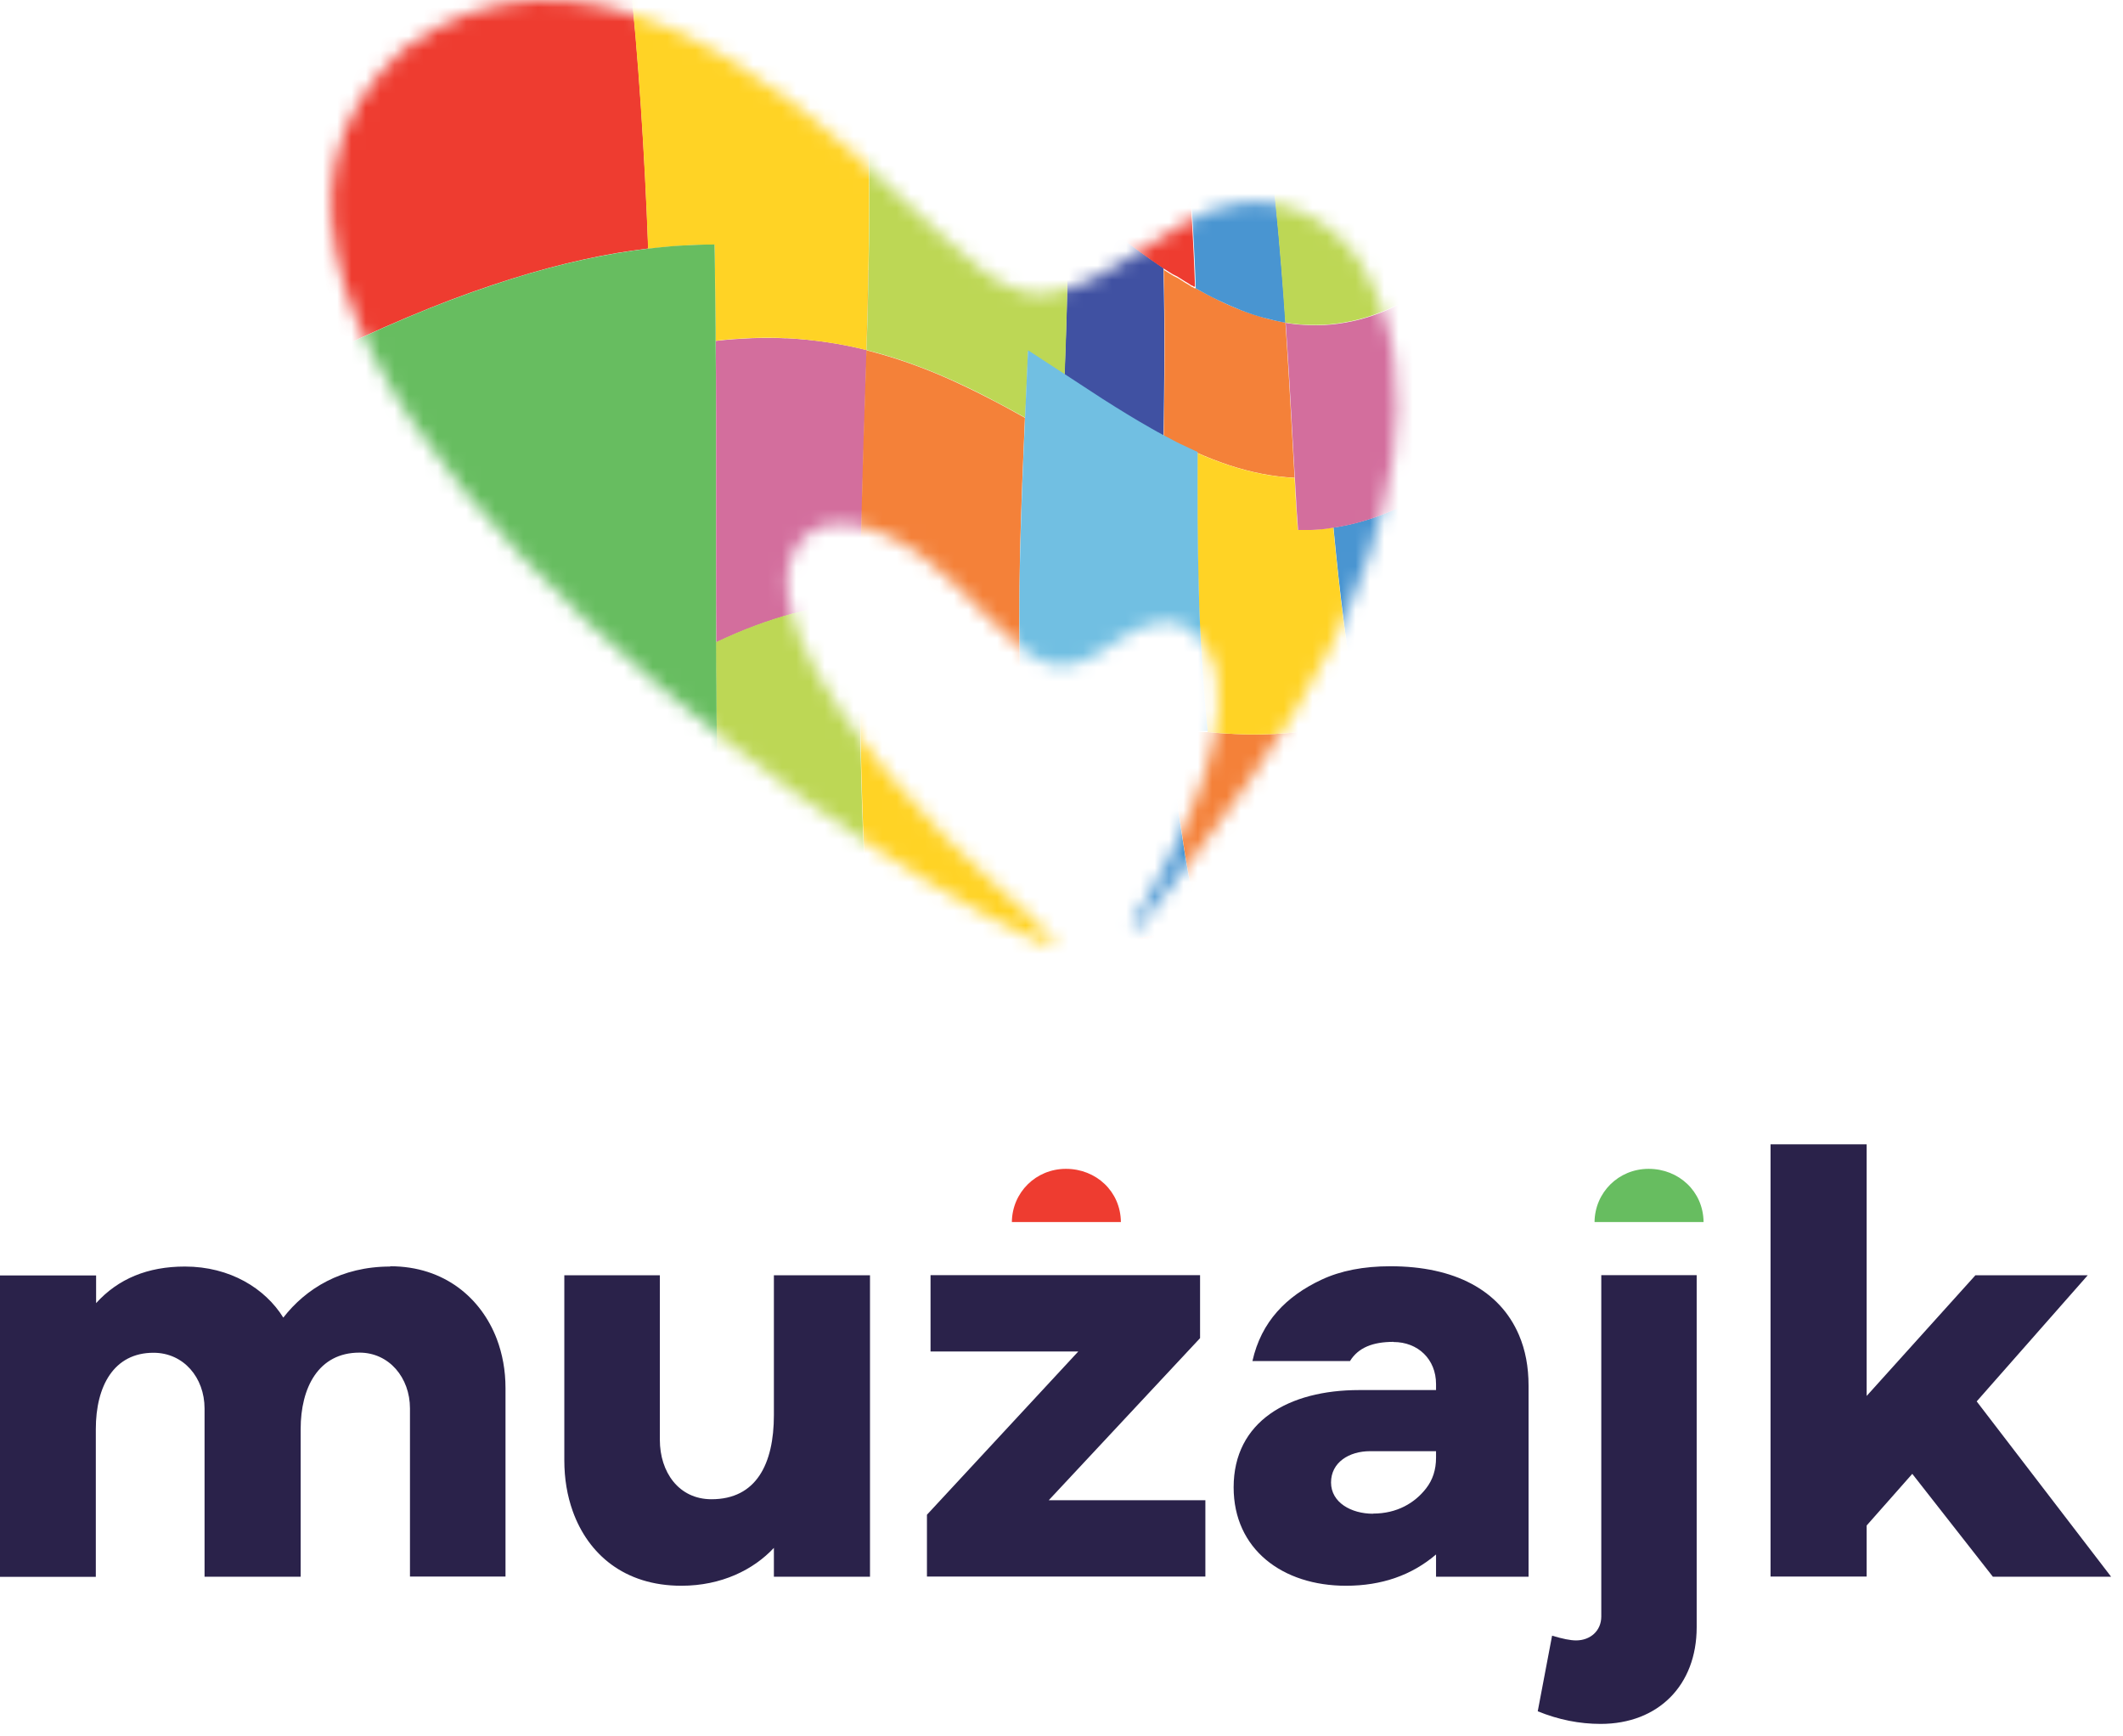 <svg xmlns="http://www.w3.org/2000/svg" width="148" height="121" viewBox="0 0 148 121" fill="none"><path d="M78.14 85.182H70.54C70.56 83.122 72.21 81.472 74.31 81.472C76.41 81.472 78.12 83.042 78.14 85.182Z" fill="#EE3C30"></path><path d="M111.16 85.182C111.18 83.122 112.83 81.472 114.93 81.472C117.03 81.472 118.74 83.042 118.76 85.182H111.16Z" fill="#67BD60"></path><path d="M27.2 88.262C31 88.262 33.55 90.502 34.63 93.322C35.03 94.382 35.24 95.522 35.24 96.752V109.892H28.58V98.172C28.58 96.032 27.13 94.282 25.06 94.282C22.18 94.282 20.96 96.752 20.96 99.602V109.902H14.26V98.182C14.26 96.022 12.8 94.292 10.7 94.292C7.93 94.292 6.68 96.622 6.68 99.612V109.912H0V88.902H6.7V90.832C8.24 89.132 10.3 88.282 12.89 88.282C16.04 88.282 18.49 89.812 19.75 91.842C21.32 89.822 23.79 88.282 27.2 88.282V88.262Z" fill="#2A224A"></path><path d="M53.95 98.642V88.892H60.65V109.902H53.95V107.892C52.53 109.412 50.3 110.532 47.5 110.532C43.52 110.532 41 108.322 39.93 105.342C39.54 104.252 39.34 103.072 39.34 101.782V88.892H46V100.362C46 102.602 47.31 104.502 49.6 104.502C52.72 104.502 53.95 102.042 53.95 98.642Z" fill="#2A224A"></path><path d="M84.04 109.892H64.62V105.582L75.17 94.202H64.87V88.882H83.66V93.272L73.11 104.572H84.03V109.892H84.04Z" fill="#2A224A"></path><path d="M97.15 93.532C95.7 93.532 94.69 93.932 94.11 94.872H87.31C87.93 92.102 89.69 90.342 92.12 89.202C93.46 88.572 95.06 88.262 96.93 88.262C101.39 88.262 104.55 89.922 105.89 93.052C106.34 94.102 106.56 95.272 106.56 96.592V109.902H100.11V108.352C98.41 109.802 96.32 110.532 93.83 110.532C89.4 110.532 86 107.982 86 103.672C86 99.072 89.84 96.892 94.75 96.892H100.11V96.472C100.11 94.752 98.86 93.542 97.14 93.542L97.15 93.532ZM95.72 105.502C97.39 105.502 98.63 104.762 99.42 103.742C99.88 103.152 100.11 102.442 100.11 101.612V101.152H95.51C94.05 101.152 92.79 101.932 92.79 103.332C92.79 104.732 94.2 105.512 95.72 105.512V105.502Z" fill="#2A224A"></path><path d="M111.59 120.162C110.11 120.162 108.65 119.872 107.2 119.282L108.2 114.012C108.93 114.232 109.48 114.342 109.87 114.342C110.87 114.342 111.63 113.672 111.63 112.672V88.882H118.28V113.422C118.28 117.462 115.61 120.162 111.58 120.162H111.59Z" fill="#2A224A"></path><path d="M138.92 109.892L133.31 102.732L130.13 106.332V109.892H123.43V79.762H130.13V97.302L137.71 88.892H145.54L137.8 97.682L147.17 109.902H138.93L138.92 109.892Z" fill="#2A224A"></path><mask id="mask0_1335_119" style="mask-type:luminance" maskUnits="userSpaceOnUse" x="23" y="0" width="75" height="66"><path d="M95.02 18.572C93.29 15.682 89.9 13.662 86.51 14.162C81.4 14.652 76.17 21.622 71.26 20.322C70.33 20.072 69.4 19.532 68.54 18.882C66.55 17.342 64.77 15.542 62.91 13.862C53.91 5.032 40.15 -5.578 28.12 3.422C7.46 22.132 56.12 58.322 72.23 65.542C72.98 65.842 73.26 65.882 73.33 65.892C73.45 65.912 73.57 65.882 73.58 65.822C73.58 65.802 73.58 65.782 73.58 65.762C73.58 65.742 73.56 65.712 73.54 65.682C73.53 65.662 73.51 65.632 73.49 65.612C72.98 64.852 70.51 62.672 69.22 61.502C68.8 61.122 68.5 60.842 68.44 60.772C67.77 60.192 66.82 59.302 65.74 58.182C61.23 53.552 54.34 45.122 54.9 39.972C55.03 38.792 55.55 37.782 56.59 37.032C57.55 36.462 58.68 36.412 59.78 36.632C60.59 36.792 61.38 37.092 62.07 37.432C63.79 38.252 65.24 39.452 66.6 40.752C68.2 42.282 69.7 43.952 71.41 45.352C73.07 46.612 74.45 46.772 76.31 45.692C77.45 45.022 78.71 44.012 80.01 43.572C80.86 43.282 81.72 43.232 82.59 43.672C82.66 43.712 82.73 43.752 82.8 43.792C87.48 47.002 83.41 56.162 81.39 60.092C80.98 60.902 80.5 61.722 80.03 62.532C79.94 62.692 79.84 62.862 79.75 63.022C79.48 63.492 79.23 63.962 79 64.432C78.96 64.522 78.9 64.672 78.89 64.762C78.89 64.812 79.02 65.002 79.6 64.352C84.8 57.842 89.88 50.992 92.77 45.112C96.65 37.212 99.75 26.612 95 18.582L95.02 18.572Z" fill="white"></path></mask><g mask="url(#mask0_1335_119)"><mask id="mask1_1335_119" style="mask-type:luminance" maskUnits="userSpaceOnUse" x="17" y="-20" width="90" height="110"><path d="M106.36 60.072L32.32 89.772L17.3 -19.908L93.32 -5.778L106.36 60.072Z" fill="white"></path></mask><g mask="url(#mask1_1335_119)"><path d="M73.87 49.282C73.92 50.562 74 51.873 74.09 53.212C74.18 54.553 74.3 55.932 74.43 57.343C74.56 58.752 74.73 60.203 74.92 61.682C75.11 63.163 75.32 64.692 75.57 66.252C76.24 66.093 76.91 65.942 77.58 65.793C78.25 65.642 78.91 65.513 79.57 65.373C80.23 65.233 80.89 65.103 81.56 64.972C82.23 64.843 82.88 64.713 83.54 64.573C83.28 63.322 83.05 62.102 82.84 60.903C82.63 59.703 82.44 58.523 82.27 57.373C82.1 56.222 81.96 55.093 81.83 53.972C81.7 52.862 81.6 51.773 81.5 50.693C80.86 50.593 80.23 50.492 79.59 50.373C78.95 50.252 78.32 50.142 77.69 50.013C77.06 49.883 76.42 49.763 75.78 49.642C75.14 49.523 74.5 49.392 73.86 49.273" fill="#4995D1"></path><path d="M81.51 50.692C81.6 51.772 81.71 52.862 81.84 53.972C81.97 55.082 82.11 56.222 82.28 57.372C82.45 58.522 82.63 59.702 82.85 60.902C83.07 62.102 83.3 63.332 83.55 64.572C83.62 64.562 83.68 64.542 83.75 64.532C83.82 64.522 83.88 64.502 83.95 64.492C84.02 64.482 84.08 64.462 84.15 64.452C84.22 64.442 84.28 64.422 84.35 64.412C84.52 64.382 84.68 64.342 84.85 64.312C85.02 64.282 85.18 64.242 85.35 64.202C85.52 64.162 85.68 64.132 85.85 64.092C86.02 64.052 86.18 64.022 86.35 63.982C86.5 63.952 86.66 63.912 86.81 63.882C86.96 63.852 87.12 63.812 87.27 63.772C87.42 63.732 87.58 63.702 87.73 63.662C87.88 63.622 88.04 63.592 88.19 63.552C88.7 63.422 89.2 63.292 89.72 63.152C90.24 63.012 90.74 62.872 91.25 62.712C91.76 62.552 92.27 62.392 92.78 62.222C93.29 62.052 93.8 61.872 94.31 61.682C94.06 60.742 93.82 59.812 93.6 58.892C93.38 57.972 93.17 57.062 92.98 56.162C92.79 55.262 92.61 54.362 92.44 53.482C92.27 52.602 92.12 51.712 91.98 50.842C91.96 50.842 91.93 50.842 91.91 50.852C91.89 50.862 91.86 50.852 91.84 50.862C91.82 50.872 91.79 50.862 91.77 50.872C91.75 50.882 91.72 50.872 91.7 50.882C91.06 50.982 90.43 51.052 89.81 51.102C89.19 51.152 88.55 51.182 87.93 51.192C87.31 51.202 86.68 51.192 86.06 51.162C85.44 51.132 84.82 51.092 84.2 51.032C84.19 51.032 84.18 51.032 84.17 51.032C84.16 51.032 84.15 51.032 84.14 51.032C84.13 51.032 84.12 51.032 84.11 51.032C84.1 51.032 84.09 51.032 84.08 51.032C84.08 51.032 84.08 51.032 84.07 51.032C84.06 51.032 84.07 51.032 84.06 51.032C84.05 51.032 84.06 51.032 84.05 51.032C84.04 51.032 84.05 51.032 84.04 51.032C84.04 51.032 84.03 51.032 84.02 51.032C84.01 51.032 84.01 51.032 84 51.032C83.99 51.032 83.99 51.032 83.98 51.032C83.97 51.032 83.97 51.032 83.96 51.032C83.96 51.032 83.94 51.032 83.93 51.032C83.92 51.032 83.91 51.032 83.9 51.032C83.89 51.032 83.88 51.032 83.87 51.032C83.86 51.032 83.85 51.032 83.84 51.032C83.84 51.032 83.83 51.032 83.82 51.032C83.81 51.032 83.81 51.032 83.8 51.032C83.79 51.032 83.79 51.032 83.78 51.032C83.77 51.032 83.77 51.032 83.76 51.032C83.75 51.032 83.73 51.032 83.72 51.032C83.71 51.032 83.69 51.032 83.68 51.032C83.67 51.032 83.65 51.032 83.64 51.032C83.63 51.032 83.61 51.032 83.6 51.032C83.43 51.012 83.25 50.992 83.08 50.972C82.91 50.952 82.73 50.932 82.56 50.902C82.39 50.872 82.21 50.852 82.04 50.832C81.87 50.812 81.69 50.782 81.52 50.752" fill="#F48139"></path><path d="M54.789 23.582C54.409 23.562 54.019 23.552 53.619 23.552C53.219 23.552 52.819 23.552 52.419 23.572C52.019 23.592 51.599 23.612 51.179 23.642C50.759 23.672 50.329 23.712 49.899 23.762C49.909 25.392 49.919 27.032 49.919 28.712C49.919 30.392 49.919 32.102 49.919 33.842C49.919 35.592 49.919 37.372 49.919 39.192C49.919 41.012 49.919 42.882 49.929 44.782C50.859 44.342 51.769 43.952 52.659 43.622C53.539 43.292 54.389 43.022 55.229 42.792C56.059 42.572 56.859 42.392 57.659 42.252C58.459 42.112 59.209 42.022 59.969 41.962C59.989 40.362 60.009 38.802 60.049 37.272C60.079 35.752 60.119 34.262 60.159 32.802C60.199 31.342 60.249 29.932 60.289 28.522C60.329 27.112 60.379 25.762 60.419 24.402C59.979 24.292 59.539 24.192 59.089 24.102C58.639 24.012 58.179 23.932 57.709 23.862C57.239 23.792 56.769 23.732 56.279 23.682C55.789 23.632 55.299 23.602 54.799 23.572" fill="#D36E9D"></path><path d="M45.92 55.922C44.8 56.772 43.64 57.712 42.44 58.762C41.22 59.822 39.95 60.982 38.64 62.262C37.3 63.562 35.91 64.982 34.47 66.532C33.03 68.082 31.46 69.832 29.85 71.702L32.32 89.772L47.05 83.862C46.89 81.282 46.75 78.772 46.63 76.312C46.51 73.872 46.4 71.492 46.31 69.162C46.22 66.852 46.14 64.592 46.08 62.372C46.02 60.172 45.96 58.022 45.91 55.922" fill="#D36E9D"></path><path d="M59.949 41.942C59.199 42.002 58.429 42.102 57.639 42.232C56.849 42.362 56.039 42.552 55.209 42.772C54.379 43.002 53.519 43.272 52.639 43.602C51.749 43.932 50.839 44.322 49.909 44.762C49.909 45.432 49.909 46.112 49.919 46.792C49.929 47.472 49.929 48.162 49.939 48.862C49.949 49.562 49.949 50.262 49.959 50.962C49.969 51.662 49.979 52.382 49.989 53.102C49.659 53.302 49.339 53.512 48.999 53.722C48.659 53.932 48.329 54.162 47.989 54.402C47.649 54.642 47.299 54.882 46.959 55.132C46.619 55.382 46.259 55.642 45.899 55.922C45.949 58.022 45.999 60.172 46.069 62.372C46.139 64.582 46.209 66.842 46.299 69.162C46.389 71.492 46.489 73.872 46.619 76.312C46.739 78.772 46.879 81.282 47.039 83.862L61.649 78.002C61.599 77.522 61.549 77.042 61.499 76.562C61.449 76.082 61.399 75.612 61.359 75.142C61.319 74.672 61.269 74.202 61.219 73.732C61.169 73.262 61.129 72.802 61.089 72.342C60.829 69.392 60.619 66.552 60.449 63.812C60.289 61.092 60.169 58.472 60.089 55.942C60.009 53.412 59.959 51.012 59.939 48.682C59.919 46.352 59.929 44.122 59.939 41.952" fill="#BDD755"></path><path d="M94.3 61.682C93.79 61.872 93.28 62.052 92.77 62.222C92.26 62.392 91.75 62.552 91.24 62.712C90.73 62.872 90.22 63.012 89.71 63.152C89.2 63.292 88.69 63.422 88.18 63.552C88.03 63.592 87.87 63.632 87.72 63.662C87.57 63.692 87.41 63.732 87.26 63.772C87.11 63.812 86.95 63.842 86.8 63.882C86.65 63.922 86.49 63.952 86.34 63.982C86.41 64.292 86.48 64.602 86.55 64.912C86.62 65.222 86.7 65.532 86.77 65.842C86.84 66.152 86.92 66.472 87 66.782C87.08 67.092 87.16 67.412 87.24 67.732L95.11 64.572C95.04 64.332 94.97 64.082 94.9 63.842C94.83 63.602 94.76 63.352 94.69 63.112C94.62 62.872 94.55 62.632 94.49 62.392C94.43 62.152 94.36 61.912 94.29 61.672" fill="#FFD325"></path><path d="M75.57 66.242C75.64 66.712 75.72 67.182 75.8 67.652C75.88 68.122 75.96 68.602 76.04 69.082C76.12 69.562 76.21 70.052 76.3 70.532C76.39 71.012 76.48 71.512 76.58 72.012L87.24 67.732C87.16 67.412 87.08 67.092 87 66.782C86.92 66.472 86.84 66.152 86.77 65.842C86.7 65.532 86.62 65.222 86.55 64.912C86.48 64.602 86.41 64.292 86.34 63.982C86.17 64.022 86.01 64.052 85.84 64.092C85.67 64.132 85.51 64.162 85.34 64.202C85.17 64.242 85.01 64.272 84.84 64.312C84.67 64.352 84.51 64.382 84.34 64.412C84.27 64.422 84.21 64.442 84.14 64.452C84.07 64.462 84.01 64.482 83.94 64.492C83.87 64.502 83.81 64.522 83.74 64.532C83.67 64.542 83.61 64.562 83.54 64.572C82.88 64.702 82.21 64.842 81.56 64.972C80.91 65.102 80.23 65.232 79.57 65.372C78.91 65.512 78.24 65.642 77.58 65.792C76.92 65.942 76.24 66.092 75.57 66.252" fill="#EE3C30"></path><path d="M103.55 45.882C102.57 46.582 101.6 47.192 100.63 47.732C99.66 48.272 98.68 48.752 97.72 49.162C96.76 49.572 95.78 49.912 94.83 50.182C93.88 50.452 92.91 50.672 91.96 50.832C92.1 51.702 92.26 52.582 92.42 53.472C92.58 54.362 92.77 55.252 92.96 56.152C93.15 57.052 93.36 57.962 93.58 58.882C93.8 59.802 94.04 60.732 94.29 61.672C94.35 61.912 94.42 62.152 94.49 62.392C94.56 62.632 94.62 62.872 94.69 63.112C94.76 63.352 94.83 63.592 94.9 63.842C94.97 64.092 95.04 64.332 95.11 64.572L103 61.402C103.26 61.222 103.53 61.042 103.79 60.862C104.05 60.682 104.32 60.492 104.58 60.302C104.84 60.112 105.11 59.922 105.37 59.722C105.63 59.522 105.9 59.322 106.16 59.122L103.54 45.882" fill="#80C575"></path><path d="M101.06 33.302C100.37 33.792 99.69 34.222 99.02 34.602C98.35 34.982 97.66 35.322 96.99 35.612C96.32 35.902 95.64 36.142 94.97 36.332C94.3 36.522 93.63 36.672 92.96 36.772C93.07 37.902 93.18 39.022 93.3 40.132C93.42 41.242 93.56 42.362 93.7 43.482C93.84 44.602 94 45.712 94.18 46.832C94.35 47.952 94.54 49.082 94.75 50.212C94.52 50.282 94.28 50.342 94.05 50.402C93.82 50.462 93.59 50.512 93.35 50.572C93.11 50.632 92.89 50.672 92.66 50.722C92.43 50.772 92.2 50.812 91.97 50.842C92.91 50.682 93.87 50.472 94.84 50.192C95.81 49.912 96.76 49.582 97.73 49.172C98.7 48.762 99.66 48.292 100.64 47.742C101.62 47.192 102.57 46.592 103.56 45.892L101.07 33.312" fill="#4995D1"></path><path d="M74.38 13.612C74.41 14.682 74.42 15.742 74.42 16.792C74.42 17.842 74.42 18.892 74.4 19.922C74.38 20.952 74.36 22.002 74.32 23.032C74.28 24.062 74.25 25.112 74.21 26.142C74.8 26.532 75.39 26.912 75.97 27.292C76.55 27.672 77.13 28.042 77.7 28.402C78.27 28.762 78.84 29.112 79.41 29.442C79.98 29.772 80.54 30.092 81.11 30.402C81.13 29.452 81.14 28.492 81.15 27.532C81.16 26.572 81.17 25.612 81.17 24.632C81.17 23.652 81.17 22.682 81.16 21.692C81.15 20.702 81.13 19.702 81.1 18.682C80.56 18.322 80.02 17.942 79.47 17.542C78.92 17.142 78.37 16.732 77.81 16.302C77.25 15.872 76.68 15.432 76.11 14.982C75.54 14.532 74.95 14.062 74.36 13.592" fill="#4051A2"></path><path d="M81.12 18.702C81.15 19.722 81.17 20.722 81.18 21.712C81.19 22.702 81.19 23.682 81.19 24.652C81.19 25.622 81.18 26.592 81.17 27.552C81.16 28.512 81.14 29.472 81.13 30.422C81.89 30.832 82.65 31.212 83.41 31.542C84.17 31.872 84.92 32.172 85.68 32.422C86.44 32.672 87.19 32.872 87.96 33.022C88.73 33.172 89.48 33.262 90.25 33.302C90.2 32.432 90.15 31.562 90.1 30.682C90.05 29.802 90 28.912 89.95 28.012C89.9 27.112 89.85 26.202 89.79 25.282C89.73 24.362 89.68 23.432 89.61 22.482C89.09 22.392 88.57 22.282 88.06 22.132C87.55 21.982 87.02 21.812 86.5 21.612C85.98 21.412 85.46 21.182 84.93 20.922C84.4 20.662 83.88 20.392 83.35 20.092C83.35 20.092 83.35 20.092 83.34 20.092C83.33 20.092 83.34 20.092 83.33 20.092C83.32 20.092 83.33 20.092 83.32 20.092C83.31 20.092 83.32 20.092 83.31 20.092C83.31 20.092 83.31 20.092 83.3 20.092C83.29 20.092 83.3 20.092 83.29 20.092C83.28 20.092 83.29 20.092 83.28 20.092C83.27 20.092 83.28 20.092 83.27 20.092C83.27 20.092 83.25 20.082 83.24 20.072C83.23 20.062 83.22 20.062 83.21 20.052C83.2 20.042 83.19 20.042 83.18 20.032C83.17 20.022 83.16 20.022 83.15 20.012C83.15 20.012 83.15 20.012 83.14 20.012C83.13 20.012 83.14 20.012 83.13 20.012C83.12 20.012 83.13 20.012 83.12 20.012C83.11 20.012 83.12 20.012 83.11 20.012C83.1 20.012 83.09 20.002 83.08 19.992C83.07 19.982 83.06 19.982 83.05 19.972C83.04 19.962 83.03 19.962 83.02 19.952C83.01 19.942 83 19.942 82.99 19.932C82.98 19.932 82.97 19.922 82.96 19.912C82.95 19.902 82.94 19.902 82.93 19.892C82.92 19.882 82.91 19.882 82.9 19.872C82.89 19.862 82.88 19.862 82.87 19.852C82.81 19.812 82.74 19.772 82.68 19.742C82.62 19.712 82.55 19.662 82.49 19.622C82.43 19.582 82.36 19.542 82.3 19.502C82.24 19.462 82.17 19.422 82.11 19.382C82.1 19.382 82.09 19.362 82.07 19.362C82.05 19.362 82.05 19.342 82.03 19.342C82.01 19.342 82.01 19.322 81.99 19.322C81.97 19.322 81.97 19.302 81.95 19.302C81.94 19.302 81.93 19.282 81.91 19.282C81.89 19.282 81.89 19.262 81.87 19.262C81.85 19.262 81.85 19.242 81.83 19.242C81.81 19.242 81.81 19.222 81.79 19.222C81.74 19.192 81.69 19.152 81.63 19.122C81.57 19.092 81.53 19.052 81.47 19.022C81.41 18.992 81.37 18.952 81.31 18.922C81.25 18.892 81.21 18.852 81.15 18.822" fill="#F48139"></path><path d="M59.96 41.942C59.94 44.112 59.93 46.352 59.96 48.672C59.98 51.012 60.03 53.432 60.11 55.932C60.19 58.462 60.31 61.082 60.47 63.802C60.63 66.542 60.84 69.382 61.11 72.332C61.15 72.792 61.19 73.252 61.24 73.722C61.29 74.192 61.33 74.652 61.38 75.132C61.43 75.612 61.48 76.082 61.52 76.552C61.56 77.022 61.62 77.512 61.67 77.992L76.59 72.002C76.49 71.502 76.4 71.012 76.31 70.522C76.22 70.032 76.13 69.552 76.05 69.072C75.97 68.592 75.88 68.112 75.81 67.642C75.74 67.172 75.66 66.702 75.58 66.232C75.34 64.672 75.12 63.152 74.93 61.662C74.74 60.172 74.58 58.732 74.44 57.322C74.3 55.912 74.19 54.542 74.1 53.192C74.01 51.842 73.94 50.542 73.88 49.262C73.87 49.262 73.86 49.262 73.85 49.262C73.84 49.262 73.83 49.262 73.82 49.262C73.81 49.262 73.8 49.262 73.79 49.262C73.78 49.262 73.77 49.262 73.76 49.262C73.55 49.222 73.33 49.182 73.12 49.142C72.91 49.102 72.69 49.062 72.47 49.032C72.25 49.002 72.04 48.962 71.82 48.922C71.6 48.882 71.39 48.852 71.17 48.822C70.48 48.722 69.79 48.632 69.09 48.562C68.39 48.492 67.68 48.432 66.97 48.402C66.26 48.372 65.53 48.362 64.8 48.382C64.07 48.402 63.32 48.452 62.56 48.532C62.35 48.552 62.14 48.582 61.92 48.612C61.7 48.642 61.49 48.672 61.28 48.712C61.07 48.752 60.85 48.782 60.63 48.822C60.41 48.862 60.19 48.912 59.97 48.952C59.97 48.342 59.97 47.742 59.96 47.152C59.95 46.562 59.96 45.972 59.96 45.382C59.96 44.792 59.96 44.222 59.96 43.642C59.96 43.062 59.96 42.502 59.97 41.942" fill="#FFD325"></path><path d="M43.83 -2.268C42.27 -2.558 40.63 -2.788 38.91 -2.958C37.15 -3.138 35.3 -3.248 33.35 -3.288C31.4 -3.328 29.24 -3.298 27 -3.188C24.76 -3.078 22.27 -2.858 19.68 -2.558L23.37 24.382C25.69 23.272 27.87 22.312 29.94 21.482C31.95 20.672 33.86 20.002 35.67 19.432C37.48 18.862 39.12 18.432 40.71 18.082C42.3 17.732 43.77 17.492 45.19 17.322C45.13 15.642 45.05 13.982 44.97 12.322C44.88 10.672 44.79 9.042 44.68 7.412C44.57 5.792 44.45 4.172 44.31 2.552C44.17 0.932 44.02 -0.668 43.85 -2.278" fill="#EE3C30"></path><path d="M44.32 -2.178C44.32 -2.178 44.24 -2.198 44.2 -2.198C44.16 -2.198 44.12 -2.218 44.08 -2.218C44.04 -2.218 44 -2.228 43.96 -2.238C43.92 -2.248 43.88 -2.248 43.84 -2.258C44.01 -0.648 44.16 0.962 44.3 2.572C44.44 4.182 44.56 5.802 44.67 7.432C44.78 9.062 44.88 10.702 44.96 12.342C45.05 13.992 45.12 15.662 45.18 17.342C45.59 17.292 45.99 17.252 46.39 17.212C46.79 17.172 47.18 17.152 47.56 17.122C47.94 17.092 48.32 17.082 48.7 17.072C49.08 17.062 49.44 17.052 49.81 17.052C49.82 17.602 49.83 18.152 49.84 18.702C49.85 19.252 49.86 19.812 49.86 20.372C49.86 20.932 49.87 21.492 49.88 22.052C49.89 22.612 49.89 23.182 49.89 23.752C50.32 23.702 50.75 23.662 51.17 23.632C51.59 23.602 52 23.582 52.41 23.562C52.82 23.542 53.22 23.542 53.61 23.542C54 23.542 54.39 23.552 54.78 23.572C55.28 23.592 55.77 23.632 56.26 23.682C56.75 23.732 57.22 23.792 57.69 23.862C58.16 23.932 58.61 24.012 59.07 24.102C59.53 24.192 59.96 24.292 60.4 24.402C60.41 23.932 60.43 23.462 60.44 22.992C60.45 22.522 60.47 22.062 60.48 21.592C60.49 21.122 60.5 20.662 60.51 20.202C60.52 19.742 60.53 19.282 60.54 18.832C60.56 17.542 60.58 16.252 60.59 14.972C60.6 13.692 60.59 12.432 60.58 11.172C60.57 9.912 60.54 8.662 60.49 7.402C60.45 6.152 60.39 4.892 60.31 3.632C59.48 3.172 58.63 2.722 57.75 2.292C56.87 1.862 55.94 1.432 55 1.032C54.06 0.632 53.05 0.242 52.03 -0.118C51.01 -0.478 49.92 -0.818 48.81 -1.138C48.77 -1.148 48.73 -1.158 48.69 -1.168C48.65 -1.178 48.61 -1.188 48.57 -1.198C48.53 -1.208 48.49 -1.218 48.45 -1.228C48.41 -1.238 48.37 -1.248 48.33 -1.258C48.29 -1.268 48.24 -1.278 48.2 -1.298C48.16 -1.318 48.11 -1.318 48.07 -1.328C48.03 -1.338 47.98 -1.348 47.94 -1.358C47.9 -1.368 47.85 -1.378 47.81 -1.388C47.54 -1.458 47.26 -1.528 46.98 -1.598C46.7 -1.668 46.42 -1.728 46.13 -1.798C45.84 -1.868 45.55 -1.928 45.26 -1.988C44.97 -2.048 44.67 -2.108 44.37 -2.168" fill="#FFD325"></path><path d="M73.74 49.252C73.74 49.252 73.76 49.252 73.769 49.252C73.76 49.252 73.749 49.252 73.74 49.252ZM60.539 18.822C60.539 19.282 60.52 19.732 60.51 20.192C60.499 20.652 60.489 21.112 60.48 21.582C60.469 22.052 60.459 22.512 60.44 22.982C60.419 23.452 60.41 23.922 60.4 24.392C60.359 25.742 60.319 27.112 60.27 28.512C60.219 29.912 60.179 31.332 60.139 32.792C60.099 34.252 60.059 35.742 60.029 37.262C59.999 38.792 59.969 40.352 59.95 41.952C59.95 42.512 59.94 43.082 59.94 43.652C59.94 44.222 59.94 44.802 59.94 45.392C59.94 45.982 59.94 46.562 59.94 47.162C59.94 47.762 59.94 48.362 59.95 48.962C60.169 48.912 60.389 48.872 60.609 48.832C60.83 48.792 61.039 48.752 61.26 48.722C61.48 48.692 61.69 48.652 61.9 48.622C62.109 48.592 62.33 48.562 62.539 48.542C63.3 48.462 64.04 48.412 64.779 48.392C65.519 48.372 66.24 48.382 66.95 48.412C67.659 48.442 68.37 48.492 69.07 48.572C69.769 48.652 70.46 48.732 71.15 48.832C71.09 47.002 71.07 45.222 71.059 43.492C71.059 41.772 71.079 40.102 71.109 38.462C71.15 36.842 71.2 35.252 71.26 33.692C71.32 32.142 71.389 30.622 71.45 29.122C70.609 28.652 69.76 28.182 68.889 27.742C68.019 27.292 67.129 26.862 66.219 26.452C65.309 26.042 64.359 25.662 63.4 25.322C62.44 24.982 61.419 24.672 60.389 24.412C60.4 23.942 60.419 23.472 60.429 23.002C60.44 22.532 60.459 22.072 60.469 21.602C60.48 21.132 60.489 20.672 60.499 20.212C60.51 19.752 60.52 19.292 60.529 18.842" fill="#F48139"></path><path d="M49.81 17.043C49.45 17.043 49.08 17.043 48.7 17.062C48.32 17.082 47.95 17.093 47.56 17.113C47.17 17.133 46.78 17.163 46.39 17.203C46 17.242 45.59 17.282 45.18 17.332C43.76 17.503 42.26 17.753 40.7 18.093C39.14 18.433 37.43 18.883 35.66 19.442C33.89 20.003 31.95 20.683 29.93 21.492C27.87 22.323 25.68 23.282 23.36 24.392L29.84 71.713C31.45 69.843 32.98 68.123 34.46 66.543C35.94 64.963 37.3 63.572 38.63 62.273C39.94 60.992 41.21 59.833 42.43 58.773C43.63 57.733 44.79 56.792 45.91 55.932C46.27 55.663 46.62 55.403 46.97 55.142C47.32 54.883 47.66 54.653 48 54.413C48.34 54.172 48.68 53.953 49.01 53.733C49.34 53.513 49.67 53.312 50 53.112C49.99 52.392 49.98 51.682 49.97 50.972C49.96 50.263 49.95 49.562 49.95 48.873C49.95 48.182 49.94 47.492 49.93 46.803C49.92 46.112 49.93 45.443 49.92 44.773C49.92 42.873 49.91 41.002 49.91 39.182C49.91 37.362 49.91 35.583 49.91 33.833C49.91 32.093 49.91 30.383 49.91 28.703C49.91 27.023 49.91 25.383 49.89 23.753C49.89 23.183 49.89 22.613 49.88 22.052C49.87 21.492 49.87 20.933 49.86 20.372C49.85 19.812 49.84 19.262 49.84 18.703C49.84 18.142 49.82 17.602 49.81 17.052" fill="#67BD60"></path><path d="M60.32 3.632C60.4 4.892 60.45 6.152 60.5 7.402C60.54 8.662 60.57 9.912 60.59 11.172C60.61 12.432 60.61 13.702 60.6 14.972C60.59 16.242 60.58 17.532 60.55 18.832C60.55 19.292 60.53 19.742 60.52 20.202C60.51 20.662 60.5 21.122 60.49 21.592C60.48 22.062 60.47 22.522 60.45 22.992C60.43 23.462 60.42 23.932 60.41 24.402C61.44 24.662 62.44 24.962 63.42 25.312C64.4 25.662 65.32 26.032 66.24 26.442C67.16 26.852 68.04 27.282 68.91 27.732C69.78 28.182 70.63 28.642 71.47 29.112C71.49 28.722 71.5 28.332 71.52 27.952C71.54 27.572 71.55 27.182 71.57 26.792C71.59 26.402 71.6 26.022 71.62 25.642C71.64 25.262 71.65 24.882 71.67 24.502C71.89 24.642 72.1 24.782 72.32 24.922C72.54 25.062 72.75 25.202 72.96 25.342C73.17 25.482 73.38 25.622 73.59 25.752C73.8 25.882 74.01 26.032 74.22 26.162C74.26 25.122 74.3 24.082 74.33 23.052C74.36 22.022 74.39 20.982 74.41 19.942C74.43 18.902 74.44 17.862 74.43 16.812C74.42 15.762 74.41 14.702 74.39 13.632C74.18 13.462 73.97 13.302 73.76 13.132C73.55 12.962 73.34 12.792 73.13 12.622C72.92 12.452 72.7 12.282 72.49 12.112C72.28 11.942 72.06 11.772 71.84 11.592C71.22 11.102 70.58 10.602 69.94 10.102C69.3 9.602 68.63 9.102 67.95 8.602C67.27 8.102 66.57 7.602 65.86 7.112C65.15 6.622 64.41 6.122 63.66 5.642C63.57 5.582 63.47 5.522 63.38 5.462C63.29 5.402 63.19 5.342 63.1 5.282C63.01 5.222 62.91 5.162 62.82 5.102C62.73 5.042 62.63 4.982 62.54 4.922C62.54 4.922 62.52 4.922 62.52 4.912C62.52 4.902 62.5 4.912 62.5 4.902C62.5 4.892 62.48 4.902 62.48 4.892C62.48 4.882 62.46 4.892 62.46 4.882C62.46 4.882 62.44 4.882 62.44 4.872C62.44 4.862 62.43 4.872 62.42 4.862C62.41 4.852 62.41 4.862 62.4 4.852C62.39 4.842 62.39 4.852 62.38 4.842C62.36 4.842 62.35 4.822 62.33 4.812C62.31 4.802 62.3 4.792 62.28 4.782C62.26 4.772 62.25 4.762 62.23 4.752C62.21 4.742 62.2 4.732 62.18 4.722C62.18 4.722 62.18 4.722 62.17 4.722C62.16 4.722 62.17 4.722 62.16 4.722C62.15 4.722 62.16 4.722 62.15 4.722C62.14 4.722 62.15 4.722 62.14 4.722C61.99 4.632 61.85 4.552 61.7 4.462C61.55 4.372 61.41 4.292 61.26 4.202C61.11 4.112 60.96 4.032 60.81 3.942C60.66 3.852 60.51 3.772 60.36 3.682" fill="#BDD755"></path><path d="M84.02 51.012C84.02 51.012 84.02 51.012 84.03 51.012C84.04 51.012 84.03 51.012 84.04 51.012C84.05 51.012 84.04 51.012 84.05 51.012C84.06 51.012 84.05 51.012 84.06 51.012C84.06 51.012 84.06 51.012 84.05 51.012C84.04 51.012 84.05 51.012 84.04 51.012C84.03 51.012 84.04 51.012 84.03 51.012C84.02 51.012 84.03 51.012 84.02 51.012ZM83.82 50.992C83.82 50.992 83.84 50.992 83.85 50.992C83.86 50.992 83.87 50.992 83.88 50.992C83.89 50.992 83.9 50.992 83.91 50.992C83.92 50.992 83.93 50.992 83.94 50.992C83.94 50.992 83.92 50.992 83.91 50.992C83.9 50.992 83.89 50.992 83.88 50.992C83.87 50.992 83.86 50.992 83.85 50.992C83.84 50.992 83.83 50.992 83.82 50.992ZM83.6 50.962C83.6 50.962 83.63 50.962 83.64 50.962C83.63 50.962 83.61 50.962 83.6 50.962ZM81.51 50.692C81.68 50.722 81.85 50.742 82.03 50.772C82.21 50.802 82.37 50.822 82.55 50.842C82.73 50.862 82.9 50.882 83.07 50.912C83.24 50.942 83.42 50.952 83.59 50.972C83.42 50.952 83.24 50.932 83.07 50.912C82.9 50.892 82.72 50.872 82.55 50.842C82.38 50.812 82.2 50.792 82.03 50.772C81.86 50.752 81.68 50.722 81.51 50.692ZM81.12 30.422C81.32 30.532 81.52 30.632 81.71 30.732C81.9 30.832 82.11 30.932 82.3 31.032C82.49 31.132 82.69 31.222 82.89 31.312C83.09 31.402 83.28 31.492 83.48 31.582C83.48 33.172 83.48 34.742 83.48 36.322C83.48 37.902 83.51 39.492 83.56 41.092C83.6 42.702 83.67 44.322 83.77 45.972C83.87 47.622 84 49.312 84.18 51.032C84.79 51.092 85.41 51.132 86.04 51.162C86.66 51.192 87.28 51.202 87.91 51.192C88.54 51.182 89.16 51.152 89.79 51.102C90.42 51.052 91.05 50.982 91.68 50.882C91.7 50.882 91.73 50.882 91.75 50.872C91.77 50.862 91.8 50.872 91.82 50.862C91.84 50.852 91.87 50.862 91.89 50.852C91.91 50.842 91.94 50.852 91.96 50.842C92.19 50.802 92.42 50.762 92.65 50.722C92.88 50.682 93.11 50.632 93.34 50.572C93.57 50.512 93.8 50.462 94.04 50.402C94.28 50.342 94.5 50.282 94.74 50.212C94.53 49.082 94.34 47.952 94.17 46.832C94 45.712 93.84 44.592 93.69 43.482C93.54 42.372 93.41 41.252 93.29 40.132C93.17 39.012 93.05 37.902 92.95 36.772C92.81 36.792 92.68 36.812 92.54 36.832C92.4 36.852 92.27 36.862 92.13 36.882C91.99 36.902 91.86 36.902 91.72 36.912C91.58 36.922 91.45 36.932 91.31 36.932C91.24 36.932 91.17 36.932 91.1 36.932C91.03 36.932 90.96 36.932 90.89 36.932C90.82 36.932 90.75 36.932 90.68 36.932C90.61 36.932 90.54 36.932 90.47 36.932C90.45 36.632 90.43 36.332 90.41 36.032C90.39 35.732 90.37 35.432 90.35 35.132C90.33 34.832 90.31 34.532 90.3 34.222C90.29 33.912 90.26 33.612 90.25 33.312C89.48 33.272 88.72 33.182 87.96 33.032C87.2 32.882 86.44 32.682 85.68 32.432C84.92 32.182 84.16 31.882 83.41 31.552C82.66 31.222 81.89 30.832 81.13 30.432" fill="#FFD325"></path><path d="M71.66 24.492C71.64 24.872 71.63 25.252 71.61 25.632C71.59 26.012 71.58 26.392 71.56 26.782C71.54 27.172 71.53 27.552 71.51 27.942C71.49 28.332 71.48 28.712 71.46 29.102C71.39 30.602 71.33 32.122 71.27 33.672C71.21 35.232 71.16 36.822 71.12 38.442C71.08 40.082 71.06 41.752 71.07 43.472C71.07 45.202 71.1 46.982 71.16 48.812C71.38 48.842 71.59 48.882 71.81 48.912C72.03 48.942 72.24 48.982 72.46 49.022C72.68 49.062 72.89 49.092 73.11 49.132C73.33 49.172 73.54 49.212 73.75 49.252C73.76 49.252 73.77 49.252 73.78 49.252C73.79 49.252 73.8 49.252 73.81 49.252C73.82 49.252 73.83 49.252 73.84 49.252C73.85 49.252 73.86 49.252 73.87 49.252C74.51 49.372 75.15 49.492 75.79 49.622C76.43 49.752 77.06 49.872 77.7 49.992C78.34 50.112 78.97 50.232 79.6 50.352C80.23 50.472 80.87 50.572 81.51 50.672C81.68 50.702 81.85 50.722 82.03 50.752C82.21 50.782 82.37 50.802 82.55 50.822C82.73 50.842 82.9 50.862 83.07 50.892C83.24 50.922 83.42 50.932 83.59 50.952C83.6 50.952 83.62 50.952 83.63 50.952C83.64 50.952 83.66 50.952 83.67 50.952C83.68 50.952 83.7 50.952 83.71 50.952C83.72 50.952 83.74 50.952 83.75 50.952C83.75 50.952 83.76 50.952 83.77 50.952C83.78 50.952 83.78 50.952 83.79 50.952C83.8 50.952 83.8 50.952 83.81 50.952C83.82 50.952 83.82 50.952 83.83 50.952C83.83 50.952 83.85 50.952 83.86 50.952C83.87 50.952 83.88 50.952 83.89 50.952C83.9 50.952 83.91 50.952 83.92 50.952C83.93 50.952 83.94 50.952 83.95 50.952C83.95 50.952 83.96 50.952 83.97 50.952C83.98 50.952 83.98 50.952 83.99 50.952C84 50.952 84 50.952 84.01 50.952C84.02 50.952 84.02 50.952 84.03 50.952C84.03 50.952 84.03 50.952 84.04 50.952C84.05 50.952 84.04 50.952 84.05 50.952C84.06 50.952 84.05 50.952 84.06 50.952C84.07 50.952 84.06 50.952 84.07 50.952C84.08 50.952 84.09 50.952 84.1 50.952C84.11 50.952 84.12 50.952 84.13 50.952C84.14 50.952 84.15 50.952 84.16 50.952C84.17 50.952 84.18 50.952 84.19 50.952C84.01 49.232 83.88 47.552 83.78 45.892C83.68 44.232 83.61 42.622 83.57 41.012C83.53 39.412 83.5 37.832 83.49 36.242C83.48 34.652 83.49 33.092 83.49 31.502C83.29 31.412 83.1 31.322 82.9 31.232C82.7 31.142 82.51 31.042 82.31 30.952C82.11 30.862 81.91 30.752 81.72 30.652C81.53 30.552 81.32 30.442 81.13 30.342C80.56 30.042 80 29.712 79.43 29.382C78.86 29.052 78.29 28.692 77.72 28.342C77.15 27.992 76.57 27.612 75.99 27.232C75.41 26.852 74.82 26.462 74.23 26.082C74.02 25.942 73.81 25.812 73.6 25.672C73.39 25.532 73.18 25.392 72.97 25.262C72.76 25.132 72.54 24.982 72.33 24.842C72.12 24.702 71.9 24.562 71.68 24.422" fill="#71BFE2"></path><path d="M98.56 20.662C97.91 21.042 97.27 21.372 96.63 21.642C95.99 21.912 95.34 22.132 94.71 22.292C94.07 22.452 93.43 22.562 92.79 22.622C92.15 22.682 91.51 22.682 90.87 22.642C90.77 22.642 90.66 22.622 90.56 22.622C90.46 22.622 90.35 22.602 90.25 22.592C90.15 22.582 90.04 22.562 89.94 22.552C89.84 22.542 89.73 22.522 89.63 22.502C89.69 23.452 89.75 24.382 89.81 25.302C89.87 26.222 89.92 27.132 89.97 28.032C90.02 28.932 90.07 29.822 90.12 30.702C90.17 31.582 90.22 32.452 90.27 33.322C90.29 33.622 90.3 33.932 90.32 34.232C90.34 34.532 90.36 34.842 90.37 35.142C90.38 35.442 90.41 35.742 90.43 36.042C90.45 36.342 90.47 36.642 90.49 36.942C90.56 36.942 90.63 36.942 90.7 36.942C90.77 36.942 90.84 36.942 90.91 36.942C90.98 36.942 91.05 36.942 91.12 36.942C91.19 36.942 91.26 36.942 91.33 36.942C91.47 36.942 91.6 36.932 91.74 36.922C91.88 36.912 92.01 36.902 92.15 36.892C92.29 36.882 92.42 36.862 92.56 36.842C92.7 36.822 92.83 36.802 92.97 36.782C93.63 36.682 94.3 36.542 94.98 36.342C95.66 36.142 96.32 35.912 97 35.622C97.68 35.332 98.35 35.002 99.03 34.612C99.71 34.222 100.39 33.792 101.07 33.312L98.57 20.672" fill="#D36E9D"></path><path d="M83.26 20.042C83.26 20.042 83.26 20.042 83.27 20.042C83.28 20.042 83.27 20.042 83.28 20.042C83.29 20.042 83.28 20.042 83.29 20.042C83.3 20.042 83.29 20.042 83.3 20.042C83.3 20.042 83.3 20.042 83.29 20.042C83.28 20.042 83.29 20.042 83.28 20.042C83.27 20.042 83.28 20.042 83.27 20.042C83.26 20.042 83.27 20.042 83.26 20.042ZM83.11 19.952C83.11 19.952 83.11 19.952 83.12 19.952C83.13 19.952 83.12 19.952 83.13 19.952C83.14 19.952 83.13 19.952 83.14 19.952C83.15 19.952 83.14 19.952 83.15 19.952C83.15 19.952 83.15 19.952 83.14 19.952C83.13 19.952 83.14 19.952 83.13 19.952C83.12 19.952 83.13 19.952 83.12 19.952C83.11 19.952 83.12 19.952 83.11 19.952ZM81.7 2.012C81.96 3.722 82.18 5.372 82.37 6.962C82.56 8.552 82.72 10.102 82.85 11.592C82.98 13.082 83.09 14.542 83.17 15.952C83.25 17.372 83.32 18.752 83.36 20.102C83.89 20.402 84.41 20.682 84.94 20.932C85.47 21.182 85.98 21.412 86.51 21.622C87.04 21.832 87.55 22.002 88.07 22.142C88.59 22.282 89.1 22.402 89.62 22.492C89.54 21.212 89.44 19.902 89.33 18.562C89.22 17.222 89.1 15.852 88.96 14.432C88.82 13.012 88.67 11.562 88.49 10.062C88.31 8.562 88.11 7.012 87.89 5.412C87.39 5.212 86.88 5.002 86.38 4.762C85.88 4.522 85.36 4.262 84.85 3.972C84.34 3.682 83.81 3.382 83.29 3.052C82.77 2.722 82.23 2.382 81.7 2.012Z" fill="#4995D1"></path><path d="M85.749 -7.188L77.689 -8.688C77.749 -8.398 77.819 -8.107 77.879 -7.817C77.939 -7.527 77.999 -7.247 78.059 -6.957C78.119 -6.668 78.179 -6.397 78.229 -6.117C78.279 -5.838 78.34 -5.558 78.4 -5.287C78.6 -5.138 78.799 -4.987 78.999 -4.838C79.2 -4.688 79.399 -4.537 79.589 -4.397C79.779 -4.258 79.98 -4.107 80.18 -3.967C80.379 -3.828 80.57 -3.688 80.76 -3.547C80.85 -3.067 80.939 -2.587 81.019 -2.118C81.099 -1.647 81.189 -1.177 81.26 -0.718C81.329 -0.258 81.409 0.202 81.489 0.652C81.569 1.103 81.629 1.552 81.699 2.002C82.229 2.373 82.76 2.712 83.29 3.042C83.82 3.373 84.329 3.672 84.849 3.962C85.369 4.253 85.879 4.513 86.379 4.753C86.879 4.992 87.389 5.213 87.889 5.402C87.859 5.213 87.829 5.013 87.809 4.812C87.789 4.612 87.749 4.423 87.719 4.223C87.689 4.022 87.659 3.822 87.629 3.623C87.599 3.422 87.57 3.223 87.54 3.022C87.54 3.022 87.54 3.022 87.54 3.013C87.54 3.002 87.54 3.013 87.54 3.002C87.54 2.993 87.54 3.002 87.54 2.993C87.54 2.982 87.54 2.993 87.54 2.982C87.54 2.982 87.54 2.962 87.54 2.953C87.54 2.942 87.54 2.933 87.54 2.922C87.54 2.913 87.54 2.902 87.54 2.893C87.54 2.882 87.54 2.873 87.54 2.862C87.419 2.083 87.289 1.282 87.159 0.472C87.029 -0.338 86.889 -1.157 86.739 -1.998C86.589 -2.837 86.439 -3.688 86.279 -4.558C86.119 -5.428 85.949 -6.308 85.769 -7.207" fill="#80C575"></path><path d="M87.54 2.982C87.54 2.982 87.54 2.982 87.54 2.993C87.54 3.002 87.54 2.993 87.54 3.002C87.54 3.013 87.54 3.002 87.54 3.013C87.54 3.022 87.54 3.013 87.54 3.022C87.54 3.022 87.54 3.022 87.54 3.013C87.54 3.002 87.54 3.013 87.54 3.002C87.54 2.993 87.54 3.002 87.54 2.993C87.54 2.982 87.54 2.993 87.54 2.982ZM93.32 -5.777L85.75 -7.188C85.93 -6.287 86.1 -5.407 86.26 -4.537C86.42 -3.667 86.58 -2.817 86.72 -1.978C86.86 -1.137 87.01 -0.318 87.14 0.492C87.27 1.302 87.4 2.092 87.52 2.882C87.49 2.663 87.45 2.453 87.42 2.232C87.39 2.013 87.35 1.792 87.32 1.573C87.29 1.353 87.25 1.133 87.21 0.912C87.17 0.692 87.14 0.462 87.1 0.242C87.48 0.412 87.85 0.582 88.23 0.732C88.61 0.882 88.98 1.022 89.35 1.153C89.72 1.282 90.09 1.403 90.46 1.512C90.83 1.623 91.19 1.712 91.56 1.802C91.84 1.873 92.12 1.923 92.4 1.982C92.68 2.042 92.96 2.083 93.24 2.112C93.52 2.143 93.8 2.183 94.07 2.203C94.34 2.223 94.62 2.243 94.9 2.252L93.31 -5.768" fill="#D36E9D"></path><path d="M87.1 0.222C87.14 0.442 87.17 0.672 87.21 0.892C87.25 1.112 87.28 1.332 87.32 1.552C87.36 1.772 87.39 1.992 87.42 2.212C87.45 2.432 87.49 2.652 87.52 2.862C87.52 2.862 87.52 2.882 87.52 2.892C87.52 2.902 87.52 2.912 87.52 2.922C87.52 2.932 87.52 2.942 87.52 2.952C87.52 2.962 87.52 2.972 87.52 2.982C87.52 2.982 87.52 2.982 87.52 2.992C87.52 3.002 87.52 2.992 87.52 3.002C87.52 3.012 87.52 3.002 87.52 3.012C87.52 3.022 87.52 3.012 87.52 3.022C87.55 3.222 87.58 3.422 87.61 3.622C87.64 3.822 87.67 4.022 87.7 4.222C87.73 4.422 87.76 4.622 87.79 4.812C87.82 5.002 87.85 5.202 87.87 5.402C88.1 7.012 88.3 8.552 88.47 10.052C88.65 11.552 88.8 13.012 88.94 14.422C89.08 15.832 89.2 17.212 89.31 18.552C89.42 19.892 89.51 21.202 89.6 22.482C89.7 22.502 89.81 22.512 89.91 22.532C90.01 22.552 90.12 22.562 90.22 22.572C90.32 22.582 90.43 22.592 90.53 22.602C90.63 22.612 90.74 22.622 90.84 22.622C91.47 22.662 92.11 22.662 92.76 22.602C93.41 22.542 94.03 22.432 94.68 22.272C95.32 22.112 95.96 21.892 96.6 21.622C97.24 21.352 97.88 21.032 98.53 20.642L94.88 2.222C94.6 2.222 94.33 2.192 94.05 2.172C93.77 2.152 93.49 2.122 93.22 2.082C92.95 2.042 92.66 2.002 92.38 1.952C92.1 1.902 91.82 1.842 91.54 1.772C91.17 1.692 90.81 1.592 90.44 1.482C90.07 1.372 89.7 1.252 89.33 1.122C88.96 0.992 88.58 0.852 88.21 0.702C87.84 0.552 87.46 0.382 87.08 0.212" fill="#BDD755"></path><path d="M73.18 -9.518L71.439 -9.838C71.95 -7.548 72.37 -5.378 72.719 -3.298C73.079 -1.208 73.359 0.792 73.589 2.712C73.819 4.632 73.99 6.512 74.12 8.312C74.249 10.132 74.329 11.892 74.37 13.622C74.159 13.452 73.949 13.292 73.739 13.122C73.529 12.952 73.32 12.782 73.109 12.612C72.9 12.442 72.68 12.272 72.469 12.102C72.26 11.932 72.04 11.762 71.82 11.582C72.04 11.752 72.26 11.932 72.469 12.102C72.68 12.272 72.9 12.442 73.109 12.612C73.32 12.782 73.529 12.952 73.739 13.122C73.949 13.292 74.159 13.462 74.37 13.622C74.96 14.092 75.54 14.562 76.12 15.012C76.7 15.462 77.26 15.902 77.82 16.332C78.379 16.762 78.929 17.172 79.479 17.572C80.029 17.972 80.57 18.352 81.109 18.712C81.159 18.742 81.209 18.782 81.269 18.812C81.329 18.842 81.37 18.882 81.43 18.912C81.49 18.942 81.529 18.982 81.589 19.012C81.649 19.042 81.689 19.082 81.749 19.112C81.76 19.112 81.769 19.132 81.79 19.132C81.809 19.132 81.809 19.152 81.829 19.152C81.85 19.152 81.85 19.172 81.87 19.172C81.889 19.172 81.889 19.192 81.909 19.192C81.919 19.192 81.929 19.212 81.949 19.212C81.969 19.212 81.969 19.232 81.989 19.232C82.009 19.232 82.009 19.252 82.029 19.252C82.049 19.252 82.049 19.272 82.07 19.272C82.129 19.312 82.2 19.352 82.26 19.392C82.32 19.432 82.389 19.472 82.449 19.512C82.509 19.552 82.579 19.592 82.639 19.632C82.7 19.672 82.769 19.712 82.829 19.742C82.84 19.742 82.85 19.752 82.859 19.762C82.87 19.772 82.879 19.772 82.889 19.782C82.9 19.792 82.909 19.792 82.919 19.802C82.929 19.812 82.939 19.812 82.949 19.822C82.959 19.822 82.969 19.832 82.979 19.842C82.989 19.852 82.999 19.852 83.01 19.862C83.019 19.872 83.029 19.872 83.04 19.882C83.049 19.892 83.059 19.892 83.07 19.902C83.07 19.902 83.07 19.902 83.079 19.902C83.09 19.902 83.079 19.902 83.089 19.902C83.099 19.902 83.089 19.902 83.099 19.902C83.109 19.902 83.1 19.902 83.109 19.902C83.109 19.902 83.129 19.912 83.139 19.922C83.15 19.932 83.159 19.932 83.169 19.942C83.179 19.952 83.189 19.952 83.199 19.962C83.209 19.972 83.219 19.972 83.229 19.982C83.229 19.982 83.229 19.982 83.239 19.982C83.249 19.982 83.24 19.982 83.249 19.982C83.26 19.982 83.249 19.982 83.26 19.982C83.269 19.982 83.259 19.982 83.269 19.982C83.269 19.982 83.269 19.982 83.279 19.982C83.289 19.982 83.279 19.982 83.29 19.982C83.299 19.982 83.289 19.982 83.299 19.982C83.309 19.982 83.299 19.982 83.309 19.982C83.259 18.632 83.2 17.252 83.12 15.832C83.04 14.422 82.929 12.972 82.799 11.472C82.669 9.972 82.51 8.442 82.32 6.842C82.129 5.242 81.909 3.602 81.65 1.892C81.579 1.452 81.51 1.002 81.439 0.542C81.37 0.082 81.289 -0.368 81.209 -0.828C81.129 -1.288 81.049 -1.758 80.969 -2.228C80.889 -2.698 80.799 -3.178 80.709 -3.658C80.519 -3.798 80.319 -3.938 80.129 -4.078C79.939 -4.218 79.74 -4.358 79.54 -4.508C79.34 -4.658 79.149 -4.798 78.949 -4.948C78.749 -5.098 78.549 -5.248 78.349 -5.398C77.929 -5.718 77.509 -6.048 77.089 -6.378C76.669 -6.708 76.239 -7.058 75.799 -7.418C75.359 -7.778 74.929 -8.138 74.479 -8.508C74.029 -8.878 73.589 -9.258 73.129 -9.638" fill="#EE3C30"></path><path d="M62.42 4.862C62.42 4.862 62.44 4.862 62.44 4.872C62.44 4.882 62.46 4.872 62.46 4.882C62.46 4.892 62.48 4.882 62.48 4.892C62.48 4.902 62.5 4.892 62.5 4.902C62.5 4.902 62.48 4.902 62.48 4.892C62.48 4.882 62.46 4.892 62.46 4.882C62.46 4.872 62.44 4.882 62.44 4.872C62.44 4.862 62.42 4.872 62.42 4.862ZM62.15 4.692C62.15 4.692 62.18 4.712 62.2 4.722C62.22 4.732 62.23 4.742 62.25 4.752C62.27 4.762 62.28 4.772 62.3 4.782C62.32 4.792 62.33 4.802 62.35 4.812C62.33 4.812 62.32 4.792 62.3 4.782C62.28 4.772 62.27 4.762 62.25 4.752C62.23 4.742 62.22 4.732 62.2 4.722C62.18 4.712 62.17 4.702 62.15 4.692ZM60.32 3.632C60.47 3.712 60.62 3.802 60.77 3.892C60.92 3.982 61.07 4.062 61.22 4.152C61.37 4.242 61.52 4.322 61.66 4.412C61.8 4.502 61.95 4.582 62.1 4.672C61.95 4.582 61.81 4.502 61.66 4.412C61.51 4.322 61.37 4.242 61.22 4.152C61.07 4.062 60.92 3.982 60.77 3.892C60.62 3.802 60.47 3.722 60.32 3.632ZM71.45 -9.848L61.51 -11.698C61.82 -10.148 62.09 -8.628 62.32 -7.148C62.55 -5.668 62.76 -4.208 62.93 -2.768C63.1 -1.328 63.25 0.082 63.36 1.472C63.47 2.862 63.57 4.252 63.64 5.622C64.39 6.102 65.13 6.592 65.84 7.092C66.55 7.592 67.25 8.082 67.93 8.582C68.61 9.082 69.27 9.582 69.92 10.082C70.57 10.582 71.2 11.072 71.82 11.572C72.04 11.742 72.26 11.912 72.47 12.092C72.68 12.272 72.9 12.432 73.11 12.602C73.32 12.772 73.53 12.942 73.74 13.112C73.95 13.282 74.16 13.452 74.37 13.612C74.33 11.882 74.25 10.122 74.12 8.302C73.99 6.492 73.82 4.632 73.59 2.702C73.36 0.772 73.07 -1.218 72.72 -3.308C72.37 -5.388 71.94 -7.568 71.44 -9.848" fill="#FFD325"></path><path d="M61.51 -11.688L47.11 -14.368C47.3 -13.238 47.48 -12.128 47.65 -11.018C47.82 -9.908 47.97 -8.798 48.12 -7.698C48.27 -6.598 48.4 -5.498 48.52 -4.398C48.64 -3.298 48.75 -2.208 48.86 -1.118C49.97 -0.808 51.04 -0.468 52.08 -0.098C53.12 0.272 54.09 0.642 55.05 1.052C56.01 1.462 56.91 1.872 57.8 2.312C58.69 2.752 59.53 3.192 60.36 3.652C60.51 3.732 60.66 3.822 60.81 3.912C60.96 4.002 61.11 4.082 61.26 4.172C61.41 4.262 61.56 4.342 61.7 4.432C61.84 4.522 61.99 4.602 62.14 4.692C62.14 4.692 62.14 4.692 62.15 4.692C62.16 4.692 62.15 4.692 62.16 4.692C62.17 4.692 62.16 4.692 62.17 4.692C62.18 4.692 62.17 4.692 62.18 4.692C62.2 4.692 62.21 4.712 62.23 4.722C62.25 4.732 62.26 4.742 62.28 4.752C62.3 4.762 62.31 4.772 62.33 4.782C62.35 4.792 62.36 4.802 62.38 4.812C62.38 4.812 62.4 4.812 62.4 4.822C62.4 4.832 62.41 4.822 62.42 4.832C62.43 4.842 62.43 4.832 62.44 4.842C62.45 4.852 62.45 4.842 62.46 4.852C62.46 4.852 62.48 4.852 62.48 4.862C62.48 4.872 62.5 4.862 62.5 4.872C62.5 4.882 62.52 4.872 62.52 4.882C62.52 4.892 62.54 4.882 62.54 4.892C62.64 4.952 62.73 5.012 62.82 5.072C62.91 5.132 63.01 5.192 63.1 5.252C63.19 5.312 63.29 5.372 63.38 5.432C63.47 5.492 63.57 5.552 63.66 5.612C63.59 4.242 63.5 2.862 63.38 1.462C63.26 0.062 63.12 -1.348 62.95 -2.778C62.78 -4.208 62.57 -5.668 62.34 -7.158C62.11 -8.648 61.83 -10.158 61.53 -11.708" fill="#EE3C30"></path></g></g></svg>